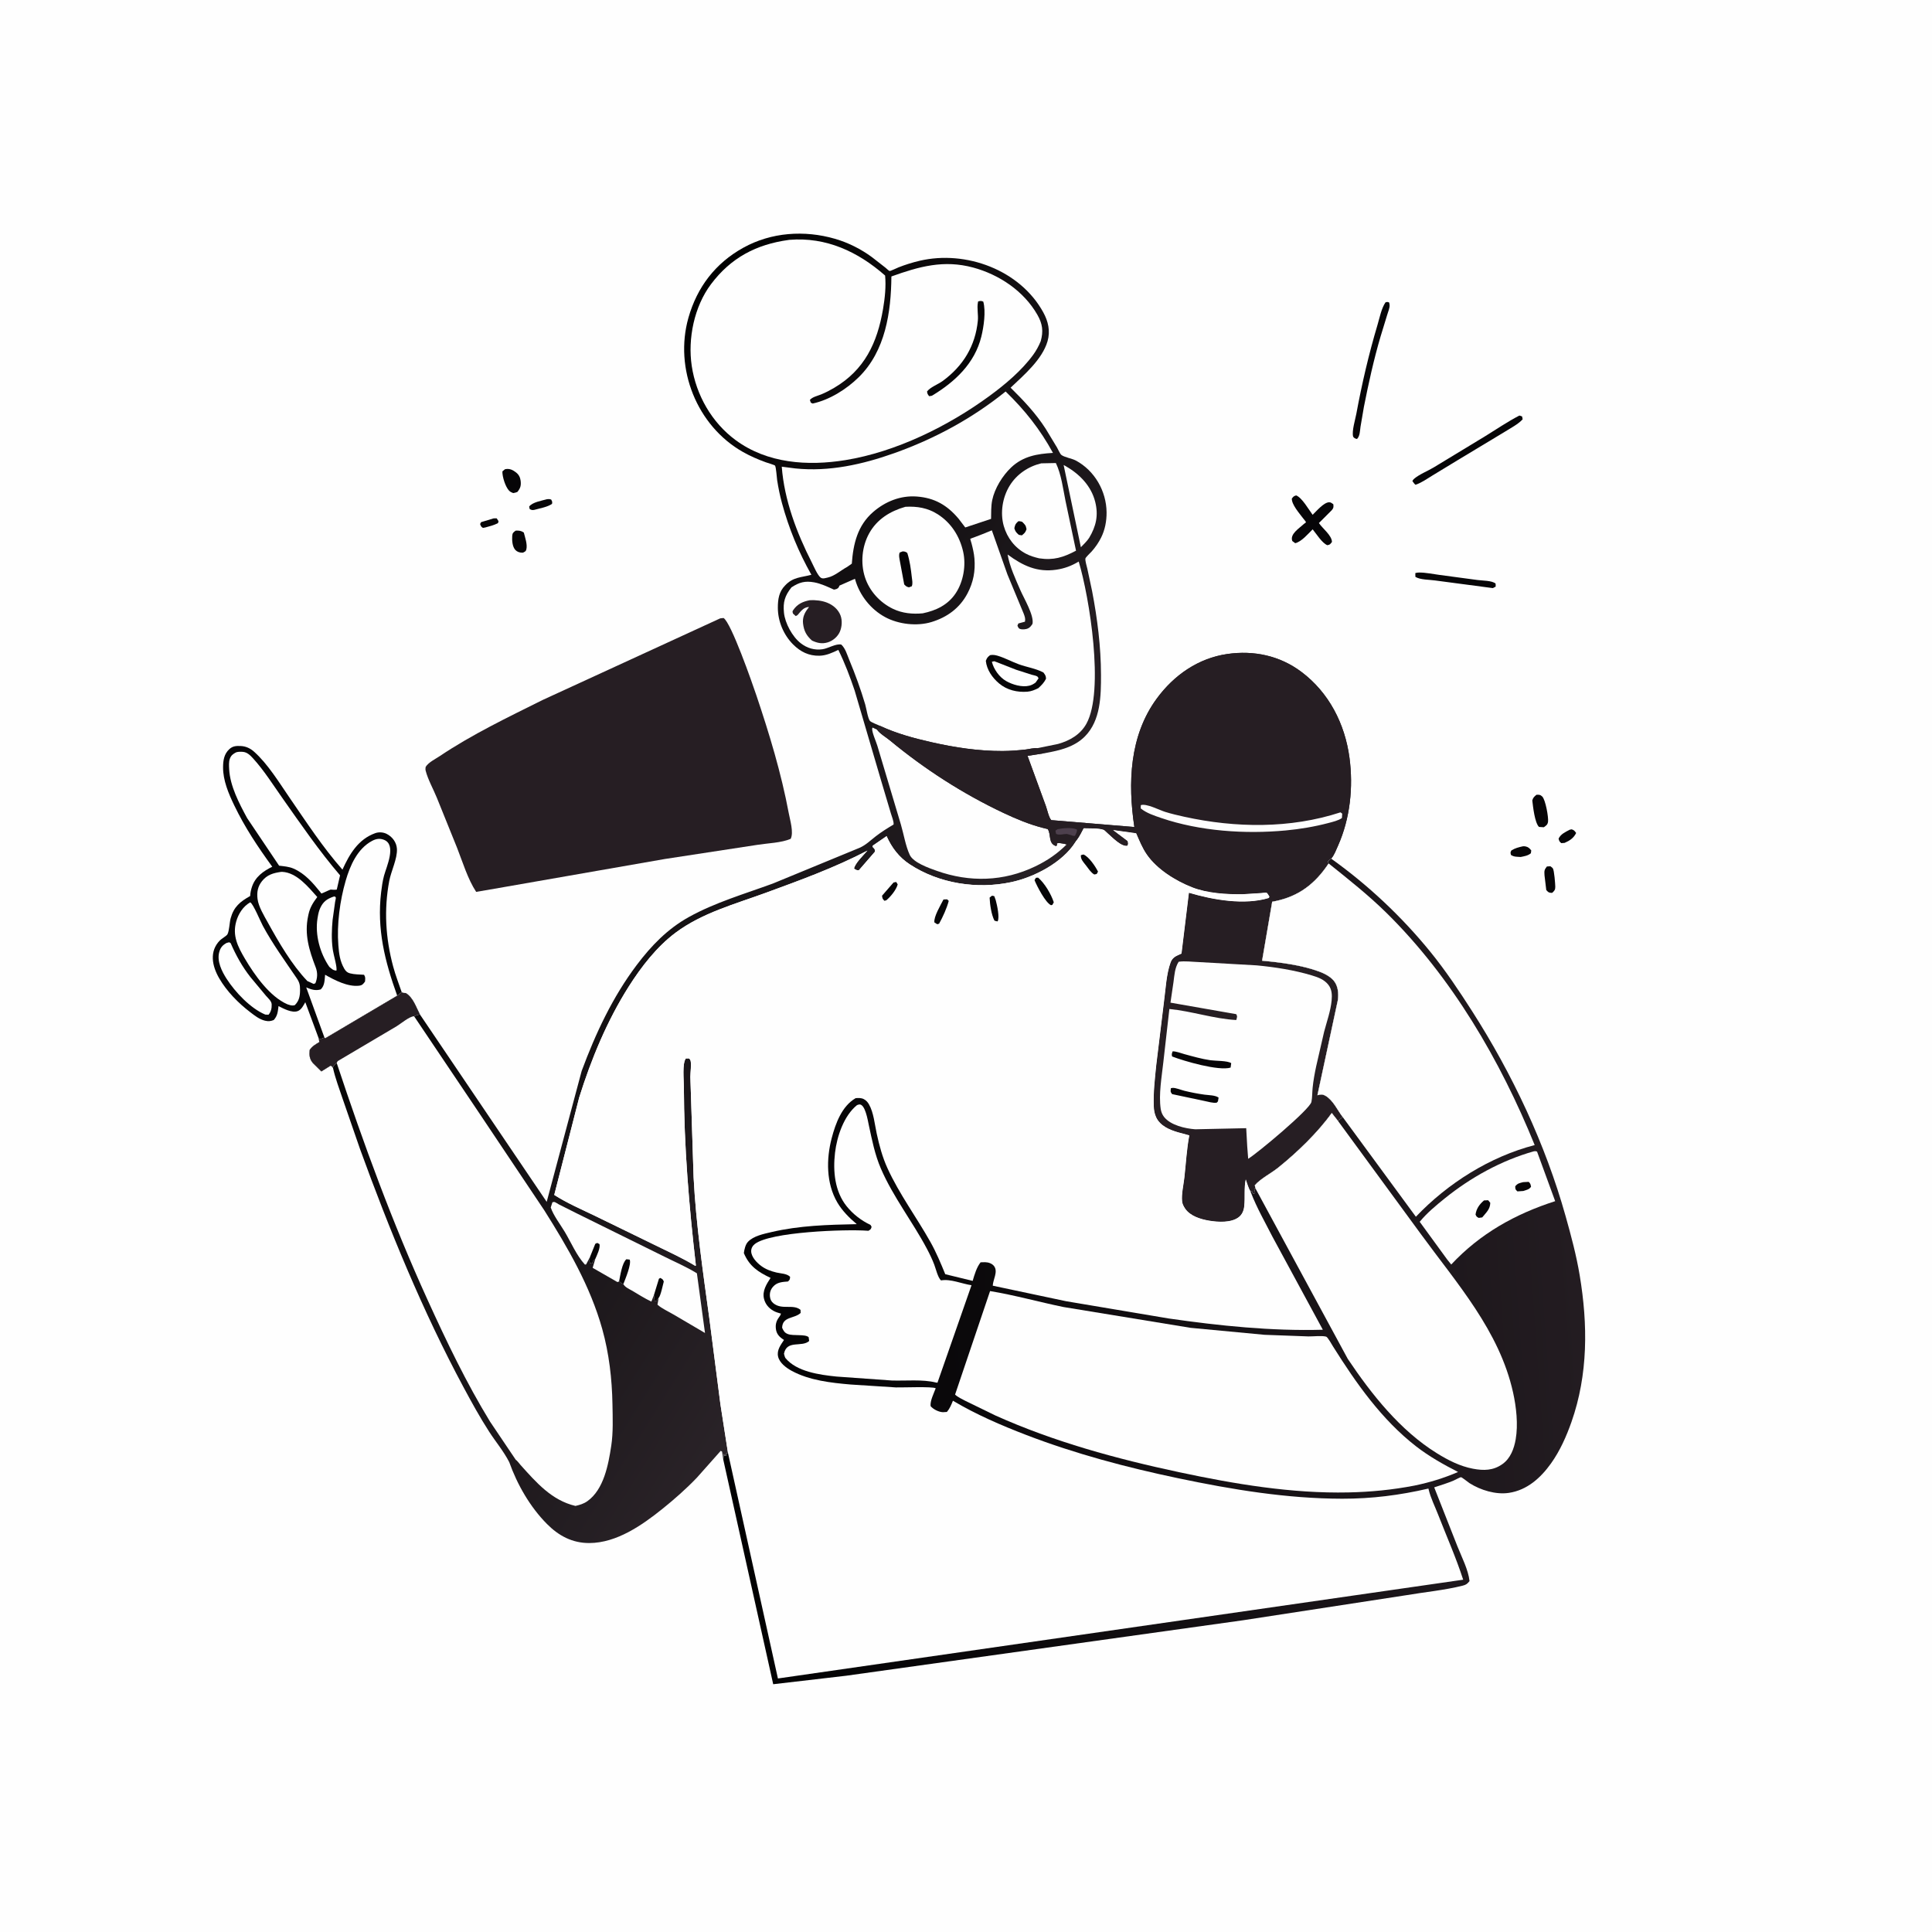 <svg version="1.1" xmlns="http://www.w3.org/2000/svg" style="display: block;" viewBox="0 0 2048 2048" width="1024" height="1024">
<defs>
	<linearGradient id="Gradient1" gradientUnits="userSpaceOnUse" x1="473.157" y1="735.615" x2="1048.89" y2="1095.72">
		<stop class="stop0" offset="0" stop-opacity="1" stop-color="rgb(0,0,0)"/>
		<stop class="stop1" offset="1" stop-opacity="1" stop-color="rgb(42,35,40)"/>
	</linearGradient>
	<linearGradient id="Gradient2" gradientUnits="userSpaceOnUse" x1="755.455" y1="1374.26" x2="1671.32" y2="1307.75">
		<stop class="stop0" offset="0" stop-opacity="1" stop-color="rgb(1,1,2)"/>
		<stop class="stop1" offset="1" stop-opacity="1" stop-color="rgb(35,28,33)"/>
	</linearGradient>
</defs>
<path transform="translate(0,0)" fill="rgb(254,254,254)" d="M -0 -0 L 2048 0 L 2048 2048 L -0 2048 L -0 -0 z"/>
<path transform="translate(0,0)" fill="rgb(6,5,7)" d="M 523.253 549.5 L 526.5 549.459 L 528.473 552.5 L 527.906 554.5 C 523.637 556.782 519.141 557.857 514.5 559.118 L 511.984 559.607 C 509.82 558.312 509.886 557.882 508.927 555.5 L 509.975 553.5 L 523.253 549.5 z"/>
<path transform="translate(0,0)" fill="rgb(6,5,7)" d="M 579.985 529.146 C 581.956 528.958 582.446 528.976 584.231 529.5 C 585.297 531.693 585.59 531.545 585.182 534.111 C 580.484 537.502 571.952 538.887 566.278 540.507 C 563.916 540.852 563.678 540.686 561.5 539.65 L 560.93 537 C 564.3 532.289 574.452 530.739 579.985 529.146 z"/>
<path transform="translate(0,0)" fill="rgb(6,5,7)" d="M 1664.08 879.5 L 1666.08 879.127 C 1668.81 880.086 1669.01 880.655 1670.78 883 C 1668.24 888.346 1663.84 891.222 1658.52 893.5 L 1655 893.758 C 1652.93 891.961 1652.88 891.669 1652.16 889 C 1654.48 884.094 1659.39 881.962 1664.08 879.5 z"/>
<path transform="translate(0,0)" fill="rgb(6,5,7)" d="M 1614.23 897.124 C 1615.33 897.071 1615.82 896.997 1617 897.216 C 1620.01 897.775 1621.39 899.228 1623.2 901.5 L 1622.78 904.5 C 1619.6 907.139 1615.91 907.602 1611.99 908.436 C 1608.14 908.153 1604.94 908.492 1601.68 906.267 C 1601.11 903.743 1600.92 903.743 1602.14 901.5 C 1606.11 899.021 1609.74 898.163 1614.23 897.124 z"/>
<path transform="translate(0,0)" fill="rgb(6,5,7)" d="M 1639.79 918.5 L 1643.5 918.282 C 1644.36 919.021 1645.41 919.58 1646.07 920.5 C 1647.56 922.568 1648.63 937.158 1648.66 940 C 1648.7 943.267 1647.76 944.195 1645.5 946.372 L 1644.63 946.479 C 1641.51 946.327 1641.16 945.656 1639.11 943.5 L 1637.25 928 C 1636.95 923.362 1636.88 922.084 1639.79 918.5 z"/>
<path transform="translate(0,0)" fill="rgb(6,5,7)" d="M 546.621 562.5 C 550.002 562.312 552.507 562.577 555.252 564.5 C 556.6 569.756 559.248 577.044 557.947 582.376 C 557.371 584.736 556.465 584.602 554.5 585.794 L 553.51 585.87 C 550.88 585.862 548.195 584.965 546.388 583.072 C 543.025 579.551 542.671 572.66 542.983 568 C 543.189 564.929 544.277 564.246 546.621 562.5 z"/>
<path transform="translate(0,0)" fill="rgb(6,5,7)" d="M 535.157 497.5 L 536.257 497.229 C 540.495 496.589 543.789 498.272 547.112 500.878 C 549.938 503.094 551.44 505.997 551.878 509.539 C 552.514 514.673 551.7 517.529 548.429 521.5 C 546.931 522.166 545.602 522.387 544 522.69 C 542.372 522.028 540.906 521.441 539.664 520.147 C 535.73 516.047 532.348 505.216 532.571 499.697 L 535.157 497.5 z"/>
<path transform="translate(0,0)" fill="rgb(6,5,7)" d="M 1628.7 842.5 C 1631.43 842.396 1632.57 842.237 1634.75 844.249 C 1638.28 847.512 1641.61 866.342 1640.99 871 C 1640.56 874.263 1639.02 875.123 1636.5 876.919 L 1631.4 876.58 C 1626.84 872.112 1625.05 854.961 1624.29 848.5 C 1625.19 845.376 1626.31 844.521 1628.7 842.5 z"/>
<path transform="translate(0,0)" fill="rgb(6,5,7)" d="M 1500.29 607.5 C 1501.62 607.077 1502.93 606.921 1504.33 606.911 C 1511.3 606.864 1518.93 608.523 1525.91 609.435 L 1566.3 614.846 C 1571.27 615.543 1581.72 615.307 1585.4 618.653 L 1585.5 621.817 L 1582.5 623.417 L 1521.25 615.308 C 1515.07 614.404 1505.66 614.734 1500.37 611.5 L 1500.29 607.5 z"/>
<path transform="translate(0,0)" fill="rgb(6,5,7)" d="M 1610.61 440.5 C 1611.67 440.671 1612.52 441.078 1613.5 441.49 L 1614.07 444.5 C 1609.22 449.765 1601.38 453.757 1595.28 457.618 L 1544.85 488.002 L 1517.9 504.392 C 1512.33 507.817 1506.73 511.8 1500.5 513.887 C 1499.14 512.827 1498.24 511.37 1497.21 510 C 1497.72 508.988 1497.84 508.584 1498.8 507.721 C 1503.99 503.039 1513.73 499.18 1519.89 495.421 L 1574.31 462.42 C 1586.3 455.045 1598.1 446.959 1610.61 440.5 z"/>
<path transform="translate(0,0)" fill="rgb(6,5,7)" d="M 1468.69 320.5 C 1471.16 319.935 1469.91 319.943 1472.42 320.5 C 1472.84 321.813 1472.96 321.945 1473.05 323.5 C 1473.23 326.374 1471.44 330.552 1470.62 333.305 L 1463.52 356.5 C 1456.26 381.125 1450.76 406.144 1445.79 431.317 L 1442.17 452.54 C 1441.55 456.817 1441.64 462.164 1438.5 465.338 L 1437.23 465.049 C 1436.1 464.583 1434.63 463.821 1434.32 462.568 C 1432.9 456.803 1436.65 444.667 1437.77 438.648 C 1443.71 406.658 1450.93 375.501 1460.23 344.321 C 1462.46 336.842 1464.32 326.923 1468.69 320.5 z"/>
<path transform="translate(0,0)" fill="rgb(6,5,7)" d="M 1398.11 554.44 C 1401.94 560.273 1411.78 567.411 1411.93 574.5 C 1409.96 576.926 1410.02 577.398 1407 577.932 C 1401.28 575.517 1395.47 565.935 1391.47 561.111 C 1386.63 565.885 1379.71 574.199 1373 575.808 L 1369.89 573.5 C 1367.09 566.093 1377.22 560.111 1382.25 555.326 C 1382.95 554.662 1384.32 554.298 1384.34 553.336 C 1384.35 553.063 1381.52 549.679 1381.01 548.997 C 1377.3 544.067 1369.16 534.781 1369.39 528.5 C 1371.18 526.28 1371.3 525.939 1374 525.153 C 1380.25 527.627 1387.3 540.15 1391.44 545.723 C 1395.53 541.805 1403.17 532.657 1408.82 532.429 C 1410.84 532.347 1411.76 533.448 1413.38 534.5 C 1413.71 537.386 1413.72 538.506 1411.76 540.789 L 1398.11 554.44 z"/>
<path transform="translate(0,0)" fill="rgb(6,5,7)" d="M 337.943 1101.01 L 323.63 1062.39 C 321.739 1065.76 319.409 1070.46 315.522 1071.83 C 309.433 1073.98 300.693 1069.25 295.251 1066.51 C 294.473 1072.42 294.316 1076.66 290.174 1081.27 C 286.817 1082.59 284.551 1082.82 281 1082 C 275 1080.61 269.963 1076.57 265.17 1072.9 C 252.526 1063.21 240.413 1050.91 232.367 1037.05 C 224.858 1024.11 221.564 1008.47 233.195 996.765 C 234.822 995.128 240.186 992.033 241.074 990.44 C 243.069 986.858 243.251 977.994 244.49 973.471 C 247.877 961.117 254.536 955.813 265.184 949.815 C 265.309 946.537 266.074 943.106 267.117 940 C 270.68 929.394 279.073 923.469 288.608 918.764 C 273.324 897.761 259.592 877.167 248.29 853.693 C 242.307 841.266 236.359 827.261 236.461 813.244 C 236.514 806.087 237.51 799.286 243.049 794.172 C 246.767 790.739 250.463 790.581 255.305 790.812 C 260.709 791.069 265.378 793.289 269.41 796.897 C 284.078 810.025 295.934 829.594 307.107 845.837 C 324.69 871.4 342.498 898.63 363.017 921.853 C 370.518 905.292 379.772 889.611 397.836 883.162 C 401.593 881.821 406.267 882.133 409.836 883.927 C 415.979 887.015 420.436 893.045 420.765 900 C 421.256 910.395 414.583 923.37 412.604 933.906 C 406.879 964.372 408.746 994.55 416.728 1024.42 C 419.202 1033.68 422.73 1042.72 425.829 1051.79 L 421.062 1055.51 L 344.807 1100.62 L 343.892 1099.78 C 341.361 1100.93 340.725 1101.59 337.943 1101.01 z"/>
<path transform="translate(0,0)" fill="rgb(254,254,254)" d="M 353.438 950.5 L 354.963 950.275 C 355.304 950.684 355.814 950.996 355.985 951.5 C 356.153 951.992 355.295 955.683 355.198 956.277 L 352.574 975.162 C 351.646 984.943 351.277 995.913 352.633 1005.64 L 352.908 1007.5 C 353.464 1011.78 357.909 1026.44 356.5 1028.98 C 352.78 1028.45 351.872 1027.2 349.035 1024.83 C 339.195 1010.38 333.804 990.972 336.574 973.533 L 336.837 972 C 337.394 968.616 338.069 965.489 339.543 962.361 C 342.716 955.625 346.614 952.927 353.438 950.5 z"/>
<path transform="translate(0,0)" fill="rgb(254,254,254)" d="M 240.323 999.5 L 243.013 998.845 L 244.5 999.772 C 250.21 1012.83 256.665 1024.55 265.5 1035.81 L 281.947 1055.56 C 284.254 1058.25 287.877 1061.14 287.995 1064.74 C 288.127 1068.77 287.3 1072.59 284.645 1075.64 L 281.213 1075.5 C 265.514 1068.92 249.26 1051.7 240.112 1037.41 C 235.101 1029.58 229.839 1018.97 232.36 1009.43 C 233.674 1004.46 235.895 1001.88 240.323 999.5 z"/>
<path transform="translate(0,0)" fill="rgb(254,254,254)" d="M 265.251 956.5 C 268.429 958.077 276.122 976.793 278.61 981.394 C 289.122 1000.83 302.131 1018.67 314.5 1036.92 C 317.476 1041.31 318.094 1044.05 318.068 1049.28 C 318.035 1055.82 317.196 1060.82 312.512 1065.5 C 309.244 1066.39 307.801 1065.53 304.605 1064.57 C 285.823 1056.38 269.76 1033.46 259.5 1016.05 C 252.033 1003.38 246.2 991.762 250.393 976.832 C 252.696 968.632 257.724 960.745 265.251 956.5 z"/>
<path transform="translate(0,0)" fill="rgb(254,254,254)" d="M 298.062 924.222 L 299.187 924.202 C 314.583 924.97 326.796 940.236 336.326 950.869 C 331.956 956.682 328.652 961.812 327.051 969.08 L 326.653 970.976 C 322.465 990.373 327.685 1007.31 334.617 1025.31 C 336.814 1031.02 336.627 1036.58 334.32 1042.27 L 332.5 1043.01 L 325.857 1039.98 C 309.192 1022.59 295.377 998.692 283.833 977.767 C 279.896 970.632 274.071 961.172 273.018 953 C 272.101 945.877 273.193 939.745 277.693 934.075 C 283.16 927.186 289.771 925.39 298.062 924.222 z"/>
<path transform="translate(0,0)" fill="rgb(254,254,254)" d="M 250.307 797.5 C 252.596 796.772 255.019 796.823 257.397 796.997 C 261.948 797.33 265.239 800.6 268.185 803.83 C 279.81 816.573 289.556 832.098 299.49 846.181 C 319.203 874.129 338.205 901.881 360.488 927.891 L 356.99 943 C 354.781 943.384 352.724 943.131 350.5 942.982 C 349.041 943.325 341.468 947.211 340.7 947.082 C 340.229 947.002 340.1 946.338 339.799 945.967 C 331.639 935.924 323.254 925.976 311.051 920.7 C 306.312 918.651 300.941 918.268 295.857 917.653 L 262.011 867.287 C 253.675 851.929 243.815 833.19 242.924 815.408 C 242.751 811.952 242.437 807.72 243.593 804.441 C 244.893 800.749 246.956 799.252 250.307 797.5 z"/>
<path transform="translate(0,0)" fill="rgb(254,254,254)" d="M 343.892 1099.78 L 324.608 1046.68 C 329.933 1048.91 334.291 1050.47 340 1048.81 C 344.311 1044.65 344.052 1038.88 344.62 1033.28 C 354.669 1038.97 368.597 1046.25 380.5 1044.9 C 384.03 1044.5 384.905 1043.21 386.942 1040.5 C 387.144 1037.29 387.624 1036.11 385.924 1033.3 C 381.073 1032.97 375.647 1033.01 370.954 1031.77 C 368.037 1031 366.402 1029.4 364.927 1026.83 C 360.291 1018.76 359.38 1011.05 358.672 1002 C 356.943 979.885 360.294 954.795 366.455 933.531 C 371.091 917.531 378.889 899.647 394.374 891.398 C 398.569 889.163 402.435 888.457 407 890.219 C 420.674 895.498 409.572 918.906 407.062 928.354 C 405.555 934.03 404.709 939.949 404.016 945.779 C 399.351 984.962 407.922 1018.92 421.062 1055.51 L 344.807 1100.62 L 343.892 1099.78 z"/>
<path transform="translate(0,0)" fill="rgb(38,30,35)" d="M 763.427 655.5 L 767 655.091 C 775.173 660.29 797.348 723.899 801.778 737.064 C 815.577 778.066 828.155 819.467 836.124 862.038 C 837.545 869.624 841.508 882.447 838.159 889.208 C 828.138 893.498 813.822 893.812 802.939 895.551 L 704.843 910.561 L 524.22 942.089 L 504.757 945.422 C 495.867 931.92 490.437 913.818 484.499 898.671 L 463.176 845.893 C 459.495 836.793 453.599 826.329 451.227 817 C 450.858 815.547 451.029 814.461 451.201 813 C 454.07 808.153 461.572 804.582 466.279 801.424 C 500.477 778.479 538.352 760.386 575.149 742.039 L 763.427 655.5 z"/>
<path transform="translate(0,0)" fill="url(#Gradient1)" d="M 832.218 620.653 C 840.596 611.568 849.399 612.195 860.102 609.285 C 846.457 585.089 836.268 560.281 828.967 533.5 C 826.766 525.424 825.1 517.268 823.812 509 C 823.37 506.167 822.736 495.231 821.556 493.561 C 821.066 492.867 812.708 490.395 811.396 489.913 C 803.208 486.902 795.222 483.446 787.619 479.15 C 738.709 451.515 714.458 390.697 729.792 336.749 C 739.011 304.314 758.316 279.036 787.879 262.631 C 817.557 246.162 852.757 243.75 885.167 253.152 C 899.295 257.251 912.643 263.995 924.47 272.715 L 938.669 283.791 C 939.613 284.543 942.157 287.082 943.01 287.262 C 943.853 287.439 951.229 283.908 952.485 283.412 C 959.751 280.543 967.46 278.147 975.074 276.381 C 1023.8 265.08 1081.13 286.018 1105.89 331.053 C 1111.16 340.636 1113.55 350.924 1110.44 361.706 C 1104.88 380.988 1085.39 397.621 1071.28 410.956 C 1085.06 424.54 1097.91 438.089 1108.44 454.471 L 1120.52 474.443 C 1121.54 476.18 1123.63 481.054 1125.06 482.204 C 1128.24 484.762 1136.19 485.934 1140.34 488.142 C 1160.4 498.831 1172.82 520.671 1173.02 543.14 C 1173.1 552.307 1171.36 561.601 1167.24 569.847 C 1164.64 575.051 1161.2 580.109 1157.33 584.448 C 1156.14 585.78 1150.62 590.9 1150.54 592.214 C 1150.35 595.029 1152.01 600.09 1152.63 602.933 L 1157.65 626.509 C 1163.26 655.79 1167.02 685.437 1167.1 715.281 C 1167.16 737.541 1166.81 763.705 1150.06 780.614 C 1138.79 791.992 1123.28 795.5 1108.07 798.288 L 1089.23 801.258 L 1108.62 854.316 C 1110.14 858.433 1111.7 866.442 1114.39 869.374 L 1202.47 876.674 C 1195.47 830.149 1197.24 780.007 1226.18 740.567 C 1244.43 715.689 1270.16 697.704 1301.07 693.253 C 1329.13 689.212 1356.62 695.03 1379.46 712.16 C 1408.74 734.11 1425.67 767.265 1430.49 803.205 C 1434.68 834.381 1431.2 867.684 1418.31 896.574 C 1416.57 900.454 1414.3 906.473 1411.51 909.639 L 1410.92 910.067 C 1409.37 911.242 1408.65 911.749 1407.67 913.474 L 1408.4 915.284 C 1394.28 936.636 1376.98 950.064 1351.78 955.235 L 1348.56 955.854 L 1337.85 1018.41 C 1357.26 1020.15 1379.55 1023.02 1397.89 1029.73 C 1403.64 1031.84 1409.68 1034.77 1413.75 1039.5 C 1418.48 1045.01 1419.08 1053.27 1418.17 1060.12 L 1396.5 1161.02 C 1399.98 1159.99 1401.88 1159.78 1405.13 1161.65 C 1413.15 1166.27 1417.84 1177.05 1423.37 1184.2 C 1421.75 1185.47 1419.74 1186.74 1418.35 1188.24 L 1411.7 1179.8 C 1396.69 1200.77 1374.92 1221.64 1354.85 1237.78 C 1347.52 1243.68 1335.88 1249.56 1330.11 1256.5 L 1330.91 1259.91 L 1329.44 1260.74 L 1329.78 1261.59 C 1330.33 1263.08 1330.14 1262.59 1330.5 1264.51 L 1329 1265.51 C 1327.44 1264.74 1327.62 1264.07 1327.01 1262.51 L 1325.62 1263.07 C 1323.33 1259.28 1322.07 1254.33 1320.55 1250.15 C 1318.54 1259.06 1319.9 1269.33 1318.94 1278.5 C 1318.45 1283.19 1316.79 1287.5 1312.89 1290.39 C 1304.84 1296.35 1291.14 1295.52 1281.79 1293.95 C 1272.71 1292.43 1261.47 1289.03 1256.18 1280.96 C 1254.7 1278.7 1253.36 1276.22 1253.09 1273.5 C 1252.32 1265.57 1254.6 1256.3 1255.5 1248.3 C 1257.17 1233.44 1257.95 1218.21 1260.73 1203.52 L 1248.42 1200.17 C 1239.56 1197.53 1229.97 1193.45 1225.71 1184.63 C 1223.82 1180.7 1223.2 1176.78 1223.05 1172.46 C 1222.52 1158 1224.22 1143.49 1225.68 1129.12 L 1233.86 1062 C 1235.65 1048.92 1236.33 1032.72 1240.87 1020.31 C 1242.77 1015.1 1246.17 1013.66 1250.93 1011.54 L 1252.45 1010.87 L 1260.31 946.354 C 1285.53 953.864 1319.07 959.841 1345 951.907 L 1345.68 950.5 C 1345.21 949.811 1343.47 946.771 1342.92 946.5 C 1341.88 945.989 1337.83 946.602 1336.66 946.705 L 1317.47 947.905 C 1300.15 948.13 1279.74 946.935 1263.51 940.513 C 1245.97 933.572 1226.55 921.524 1215.65 905.839 C 1210.85 898.923 1207.7 891.003 1204.36 883.315 L 1179.9 879.891 L 1195.32 891.5 C 1195.88 893.935 1196.13 894.236 1195.17 896.5 C 1188.8 898.083 1178.68 887.222 1173.85 883.077 C 1173.05 882.39 1170.89 880.08 1169.95 879.716 C 1164.68 877.686 1154.56 878.272 1148.78 878.009 C 1146.6 882.024 1144.55 886.567 1141.76 890.171 L 1140.78 891.4 L 1140.14 892.456 C 1126.44 914.305 1096.43 929.915 1071.88 935.132 C 1035.79 942.801 995.638 936.72 964.459 916.299 C 953.041 908.82 945.343 898.714 939.819 886.364 L 925.099 896.5 L 925.026 897.77 C 927.078 899.974 927.585 899.886 927.5 902.843 L 910.454 922.5 C 907.749 922.5 907.565 922.297 905.321 920.739 C 906.154 915.295 915.623 906.169 919.467 901.716 C 885.129 919.665 848.041 933.142 811.683 946.45 C 779.167 958.352 744.301 967.692 716.208 988.655 C 696.201 1003.58 679.777 1024.86 666.472 1045.84 C 643.617 1081.89 626.687 1122.75 613.965 1163.43 L 587.542 1266.66 C 600.897 1275.25 616.011 1281.76 630.315 1288.65 L 693.839 1319.62 C 708.308 1326.71 723.333 1333.53 737.116 1341.89 L 737.655 1341.46 C 730.384 1278.45 725.076 1215.39 724.926 1151.92 C 724.909 1144.81 723.039 1127.45 727 1122.01 L 730.5 1121.96 C 730.981 1122.64 731.678 1123.21 731.943 1124 C 733.112 1127.48 731.838 1137.35 731.815 1141.57 L 735.247 1247.94 C 737.819 1298.13 745.258 1348.73 752.064 1398.5 L 763.674 1488.5 L 771.694 1540.16 L 770 1540.55 L 769.5 1543.51 L 767.981 1543.01 L 767.319 1541.01 L 766.713 1547.31 L 765.409 1538.75 L 764 1537.95 L 738.65 1566.48 C 727.401 1578.22 714.883 1589.27 702.209 1599.45 C 680.574 1616.82 653.755 1635.51 624.875 1635.69 C 606.72 1635.8 592.245 1628.03 579.768 1615.44 C 561.899 1597.42 548.315 1573.76 539.818 1549.93 C 534.028 1538.53 525.418 1528.35 518.486 1517.6 C 508.662 1502.37 499.873 1486.38 491.295 1470.41 C 448.112 1390.03 412.819 1303.81 381.682 1218.13 L 363.288 1164.97 C 359.64 1154.07 355.436 1143.15 352.949 1131.92 C 351.57 1130.06 352.397 1130.81 350.5 1129.62 L 340.649 1135.76 L 331.591 1126.78 C 328.063 1122.56 327.68 1118.32 328.28 1113.04 C 330.836 1108.96 334.5 1107.09 338.5 1104.63 L 337.943 1101.01 C 340.725 1101.59 341.361 1100.93 343.892 1099.78 L 344.807 1100.62 L 421.062 1055.51 L 425.829 1051.79 L 427.5 1052.54 L 430.117 1052.67 C 437.987 1057.42 441.021 1067.47 445.09 1075.3 L 579.522 1274.01 L 616.577 1135.31 C 631.286 1095.61 649.316 1056.97 674.87 1023.06 C 690.381 1002.48 707.431 984.811 730.077 972.178 C 757.728 956.752 789.602 947.465 819.293 936.581 L 911 898.788 C 917.905 895.792 922.632 890.911 928.509 886.378 C 934.46 881.788 940.78 877.876 947.23 874.035 C 947.596 870.672 945.397 865.792 944.418 862.399 L 933.942 827.207 L 905.965 732 C 901.025 717.35 895.521 702.78 888.675 688.911 C 882.183 691.975 875.949 694.935 868.622 695.096 C 857.481 695.342 848.61 691.006 840.795 683.2 C 830.625 673.042 824.568 658.577 824.553 644.259 C 824.543 635.414 825.712 627.173 832.218 620.653 z"/>
<path transform="translate(0,0)" fill="rgb(254,254,254)" d="M 1127.49 492.926 L 1129.74 494.15 C 1144.47 502.624 1156.81 515.195 1161 532.12 C 1164.52 546.299 1161.94 557.772 1154.56 570.117 C 1152.21 573.789 1148.77 576.924 1145.77 580.079 L 1127.49 492.926 z"/>
<path transform="translate(0,0)" fill="rgb(254,254,254)" d="M 1103.79 491.151 L 1119.27 490.837 C 1125.12 503.121 1126.77 517.701 1129.48 530.965 L 1140.63 583.75 C 1127.23 590.861 1116.77 594.157 1101.5 591.84 C 1096.6 590.669 1091.99 589.316 1087.5 586.944 C 1075.75 580.733 1067.63 570.186 1064.02 557.5 C 1060.05 543.523 1062.71 527.151 1070.28 514.858 C 1077.78 502.664 1090.02 494.45 1103.79 491.151 z"/>
<path transform="translate(0,0)" fill="rgb(6,5,7)" d="M 1079.51 552.5 C 1080.89 552.386 1082.15 552.804 1083.5 553.098 C 1086.52 556.193 1087.4 556.602 1088.17 561 C 1086.81 564.669 1086.13 565.108 1083.22 567.5 L 1080 566.971 C 1077.19 564.354 1076.45 563.783 1075.24 560 C 1076.18 555.822 1076.37 555.395 1079.51 552.5 z"/>
<path transform="translate(0,0)" fill="rgb(254,254,254)" d="M 625.279 1332.74 L 621.297 1340.36 L 620.035 1340.5 C 611.115 1330.81 605.474 1317.23 598.744 1305.92 C 594.011 1297.97 586.713 1288.62 583.812 1280 L 585.571 1274.5 C 586.214 1274.37 586.844 1274.05 587.5 1274.1 C 588.46 1274.16 591.318 1276.14 592.422 1276.71 L 611 1286.04 L 701.381 1330.68 C 713.712 1336.93 727.016 1342.47 738.742 1349.76 L 747.327 1413.02 L 713.83 1393.35 C 708.501 1390.24 701.48 1387.08 696.944 1383 L 698.229 1375.7 C 696.764 1377.14 696.591 1377.52 696 1379.5 L 693.995 1379.01 C 693.555 1376.95 693.379 1374.94 693.177 1372.85 L 690.5 1379.74 C 683.375 1376.4 676.571 1372 669.78 1368.03 C 666.599 1366.16 662.576 1364.54 660.774 1361.19 C 658.863 1360.42 657.795 1359.54 656.308 1358.13 C 655.51 1358.94 656.051 1358.53 654.5 1359.04 L 628.234 1343.95 L 630.956 1334.74 C 628.559 1336.57 628.514 1336.6 627.75 1339.51 L 625.497 1338.83 C 624.279 1337.29 625.1 1334.68 625.279 1332.74 z"/>
<path transform="translate(0,0)" fill="rgb(6,5,7)" d="M 625.279 1332.74 L 631.021 1318.5 L 633.134 1317.55 L 635.5 1318.83 C 636.509 1323.11 632.72 1330.67 630.956 1334.74 C 628.559 1336.57 628.514 1336.6 627.75 1339.51 L 625.497 1338.83 C 624.279 1337.29 625.1 1334.68 625.279 1332.74 z"/>
<path transform="translate(0,0)" fill="rgb(6,5,7)" d="M 693.177 1372.85 L 698.51 1355.5 L 700 1354.67 C 702.365 1356.04 702.645 1356 703.647 1358.5 C 702.771 1361.55 700.298 1373.89 698.229 1375.7 C 696.764 1377.14 696.591 1377.52 696 1379.5 L 693.995 1379.01 C 693.555 1376.95 693.379 1374.94 693.177 1372.85 z"/>
<path transform="translate(0,0)" fill="rgb(6,5,7)" d="M 656.308 1358.13 C 657.457 1352.09 659.545 1338.53 664 1334.84 L 667.5 1335.24 C 669.53 1340.15 662.799 1355.91 660.774 1361.19 C 658.863 1360.42 657.795 1359.54 656.308 1358.13 z"/>
<path transform="translate(0,0)" fill="rgb(254,254,254)" d="M 959.764 537.221 C 972.147 536.531 983.481 538.384 994.08 545.168 C 1008.33 554.287 1017.33 568.511 1021.01 584.938 C 1024.24 599.355 1021.2 616.732 1013.03 628.947 C 1004.79 641.273 992.295 647.204 978.151 650.151 C 967.402 651.169 956.446 650.137 946.608 645.401 C 932.807 638.757 921.62 626.569 916.897 611.912 C 912.047 596.862 913.682 579.339 921.293 565.484 C 929.542 550.466 943.646 541.786 959.764 537.221 z"/>
<path transform="translate(0,0)" fill="rgb(6,5,7)" d="M 956.849 584.5 C 959.31 584.616 959.683 584.745 961.745 586.095 C 964.462 594.492 965.61 603.38 966.588 612.123 C 966.934 615.224 967.784 618.543 966.5 621.49 L 963.5 622.596 C 960.841 621.942 960.477 621.476 958.5 619.525 L 954.066 595.623 C 953.555 592.498 952.437 588.74 953.695 585.717 L 956.849 584.5 z"/>
<path transform="translate(0,0)" fill="rgb(254,254,254)" d="M 1130.72 895.147 C 1120.57 905.139 1110.31 912.192 1097.46 918.386 C 1063.96 934.532 1027.87 935.523 992.918 923.083 C 984.566 920.111 968.154 914.439 964.329 906.134 C 959.902 896.521 958.027 884.317 954.97 874 L 930.012 790.5 C 928.685 786.013 924.417 776.825 924.512 772.5 C 924.522 772.061 924.837 771.685 925 771.277 L 929.746 773.522 C 933.082 778.053 939.186 781.408 943.579 785.048 C 980.008 815.23 1020.81 841.491 1063.64 861.699 C 1077.23 868.112 1091.18 873.949 1105.77 877.654 C 1106.15 877.75 1110.55 878.756 1110.61 878.845 C 1114.52 884.505 1110.79 894.168 1119.5 896.85 L 1120.43 895.95 L 1120.28 894.056 C 1122.42 893.302 1123.64 893.699 1125.77 894.064 C 1127.47 894.354 1129.1 894.556 1130.72 895.147 z"/>
<path transform="translate(0,0)" fill="rgb(254,254,254)" d="M 1065.99 415 C 1086.27 434.565 1102.65 455.249 1116.19 480.09 C 1099.46 481.086 1084.52 483.562 1071.9 495.5 C 1062.68 504.223 1054.34 517.75 1051.77 530.262 C 1050.48 536.536 1050.72 543.636 1050.57 550.047 L 1023.21 559.124 L 1016.28 550.031 C 1004.09 535.516 990.806 527.756 971.778 526.333 C 954.641 525.05 938.393 531.622 925.585 542.727 C 909.051 557.062 904.458 576.489 902.953 597.5 L 898.172 600.858 C 891.745 604.313 884.63 610.684 877.5 612.205 C 874.882 612.763 872.001 613.993 869.771 612.162 C 866.454 609.439 862.617 600.326 860.544 596.258 C 844.527 564.816 831.391 530.169 828.696 494.709 L 843.089 496.556 C 878.846 500.259 914.366 492.322 947.868 480.398 C 990.769 465.128 1030.54 443.616 1065.99 415 z"/>
<path transform="translate(0,0)" fill="rgb(254,254,254)" d="M 838.994 622.627 C 847.156 617.257 853.336 615.549 863.053 617.305 C 870.142 618.587 877.44 622.056 884 625.02 C 885.972 624.66 887.94 624.381 889.096 622.5 L 889.906 620.739 L 906.295 613.526 L 906.591 614.603 C 911.344 631.177 923.114 646.015 938.322 654.19 C 952.479 661.8 971.95 664.074 987.411 659.378 C 1004.04 654.327 1017.41 644.561 1025.57 629.069 C 1031.82 617.192 1034.05 605.308 1032.93 591.907 C 1032.49 586.698 1031.25 581.275 1029.93 576.217 C 1029.72 575.393 1028.42 571.465 1028.54 571.173 C 1028.64 570.92 1036.21 568.537 1051.39 562.169 L 1067.9 608.905 L 1085.19 650.558 C 1086.31 653.626 1087.14 655.761 1086.5 659.016 L 1079.5 660.901 L 1078.52 663.254 C 1079.18 664.505 1079.51 666.003 1080.91 666.557 C 1083.52 667.593 1087.59 667.259 1090.08 665.956 C 1092.09 664.9 1093.19 663.219 1094.45 661.398 C 1096.46 652.678 1085.31 634.069 1081.7 625.762 C 1076.48 613.741 1070.35 600.757 1068.09 587.808 C 1084.23 599.62 1099.33 606.92 1119.8 603.898 C 1128.49 602.614 1135.92 599.811 1143.48 595.271 C 1154.87 632.889 1170.81 732.336 1151.68 767.088 C 1145.28 778.7 1134.05 785.106 1121.62 788.614 L 1099.46 793.155 C 1096.41 792.626 1090.72 794.122 1087.5 794.49 C 1079.26 795.433 1071.08 796.072 1062.78 796.108 C 1037.41 796.216 1012.21 792.387 987.521 786.799 C 968.841 782.572 950.403 777.63 933.024 769.501 C 930.791 768.426 923.446 765.758 922.14 764.167 C 919.969 761.521 918.251 750.417 917.165 746.749 C 912.411 730.698 906.681 714.93 900.246 699.478 C 897.985 694.047 896.199 687.345 891.811 683.275 C 886.064 682.034 878.024 687.351 871.866 688.227 C 863.333 689.442 855.546 687.081 848.77 681.823 C 839.876 674.923 832.14 660.527 831.033 649.5 C 829.906 638.278 831.946 631.514 838.994 622.627 z"/>
<path transform="translate(0,0)" fill="rgb(6,5,7)" d="M 1049.51 694.5 C 1052.23 693.932 1054.85 694.318 1057.5 695.101 C 1065.07 697.342 1072.38 701.36 1079.82 704.104 C 1088.27 707.216 1098.22 708.633 1106.08 712.884 C 1107.85 715.317 1108.78 716.361 1108.82 719.5 C 1106.74 723.715 1104.09 726.269 1100.72 729.448 C 1096.99 731.28 1093.32 732.873 1089.13 733.214 C 1078.38 734.089 1067.4 731.526 1059.03 724.446 C 1051.83 718.356 1046 709.985 1045.01 700.5 C 1046.35 697.228 1046.74 696.688 1049.51 694.5 z"/>
<path transform="translate(0,0)" fill="rgb(254,254,254)" d="M 1051.42 701.5 L 1054.01 700.92 L 1077.12 709.949 L 1093.5 715.199 C 1095.04 715.674 1098.27 716.175 1099.5 717.034 C 1100.16 717.496 1100.45 718.345 1100.92 719 L 1097.81 723.5 C 1095.8 725.006 1093.73 726.195 1091.28 726.822 C 1083.43 728.839 1073.23 725.769 1066.5 721.918 C 1059.31 717.807 1053.4 709.456 1051.42 701.5 z"/>
<path transform="translate(0,0)" fill="rgb(38,30,35)" d="M 858.548 636.224 C 864.623 635.969 871.213 636.611 876.892 638.895 C 883.141 641.408 888.482 645.939 890.959 652.322 C 892.998 657.579 892.531 664.556 890.265 669.696 C 887.962 674.92 882.927 679.248 877.5 680.917 C 871.442 682.78 866.291 681.648 860.736 679.018 C 854.93 673.874 852.156 668.812 851.269 660.999 C 850.544 654.604 852.801 649.651 856.647 644.724 L 857.625 643.5 L 856.352 643.549 C 852.509 644.113 849.863 646.65 847.521 649.548 C 846.182 651.205 845.566 652.301 843.5 653.058 L 840.577 650.407 C 840.179 648.63 839.682 648.46 840.766 646.849 C 845.21 640.239 851.041 637.647 858.548 636.224 z"/>
<path transform="translate(0,0)" fill="rgb(254,254,254)" d="M 835.786 254.377 L 836.821 254.236 C 875.887 251.078 909.459 266.799 938.253 292.082 C 939.342 303.681 938.011 316.063 936.069 327.5 C 929.96 363.482 916.474 392.205 884.067 411.238 C 879.677 413.816 875.077 416.212 870.36 418.13 C 866.641 419.641 861.068 420.813 858.5 423.98 L 859.5 426.868 L 861.5 427.765 C 879.45 423.87 897.336 412.607 910.342 399.815 C 938.605 372.019 944.596 330.896 944.908 293.064 C 974.358 282.483 1000.41 275.209 1031.51 283.592 C 1059.12 291.034 1085.27 308.475 1099.66 333.681 C 1105.13 343.267 1106.18 351.075 1103.21 361.676 C 1101.07 366.85 1098.52 371.591 1095.22 376.12 C 1083.04 392.824 1065.48 407.586 1048.86 419.749 C 1005.15 451.755 949.808 479.071 896.009 487.759 C 856.159 494.194 813.449 491.284 779.904 466.622 C 754.553 447.984 737.901 418.807 733.26 387.842 C 728.933 358.966 735.921 324.914 753.631 301.322 C 774.736 273.209 801.598 259.135 835.786 254.377 z"/>
<path transform="translate(0,0)" fill="rgb(6,5,7)" d="M 1036.87 319.5 C 1039.53 318.904 1039.83 318.727 1042.32 319.739 C 1045.2 330.159 1042.81 346.451 1040.27 356.759 C 1033.26 385.264 1012.19 404.876 987.873 419.5 L 984.99 419.986 C 983.283 418.019 983.164 417.577 982.68 415 C 986.096 410.404 994.389 407.423 999.172 403.933 C 1020.88 388.096 1033.96 366.718 1036.55 339.915 C 1037.15 333.709 1035.51 326.645 1036.6 320.809 L 1036.87 319.5 z"/>
<path transform="translate(0,0)" fill="rgb(254,254,254)" d="M 425.829 1051.79 L 427.5 1052.54 L 430.117 1052.67 C 437.987 1057.42 441.021 1067.47 445.09 1075.3 C 443.014 1075.89 440.926 1076.4 438.947 1077.26 L 506.986 1178.43 L 576.978 1283 C 601.965 1322.66 625.628 1363.22 638.39 1408.75 C 645.641 1434.63 648.771 1461.84 649.239 1488.65 C 649.489 1502.98 650.107 1518.43 647.947 1532.62 C 644.929 1552.44 640.12 1579.01 622.532 1591.39 C 618.709 1594.08 614.501 1595.31 610.005 1596.35 C 584.774 1590.43 568.433 1571.44 551.729 1552.87 C 550.78 1551.81 547.94 1547.96 546.804 1547.55 L 519.512 1507.05 C 494.348 1465.92 473.44 1422.21 453.465 1378.39 C 416.142 1296.52 385.246 1212.12 356.922 1126.78 C 354.981 1128.45 353.563 1129.32 352.949 1131.92 C 351.57 1130.06 352.397 1130.81 350.5 1129.62 L 340.649 1135.76 L 331.591 1126.78 C 328.063 1122.56 327.68 1118.32 328.28 1113.04 C 330.836 1108.96 334.5 1107.09 338.5 1104.63 L 337.943 1101.01 C 340.725 1101.59 341.361 1100.93 343.892 1099.78 L 344.807 1100.62 L 421.062 1055.51 L 425.829 1051.79 z"/>
<path transform="translate(0,0)" fill="rgb(38,30,35)" d="M 425.829 1051.79 L 427.5 1052.54 L 430.117 1052.67 C 437.987 1057.42 441.021 1067.47 445.09 1075.3 C 443.014 1075.89 440.926 1076.4 438.947 1077.26 C 433.949 1077.44 425.134 1085.02 420.514 1087.83 L 357.955 1124.84 L 356.922 1126.78 C 354.981 1128.45 353.563 1129.32 352.949 1131.92 C 351.57 1130.06 352.397 1130.81 350.5 1129.62 L 340.649 1135.76 L 331.591 1126.78 C 328.063 1122.56 327.68 1118.32 328.28 1113.04 C 330.836 1108.96 334.5 1107.09 338.5 1104.63 L 337.943 1101.01 C 340.725 1101.59 341.361 1100.93 343.892 1099.78 L 344.807 1100.62 L 421.062 1055.51 L 425.829 1051.79 z"/>
<path transform="translate(0,0)" fill="rgb(38,30,35)" d="M 1099.46 793.155 C 1105.35 794.805 1109.37 793.007 1115.3 792.05 C 1128.02 789.996 1142.82 783.217 1150.65 772.654 C 1156.9 764.232 1159.24 751.117 1160.5 741 L 1160.77 738.987 C 1161.3 734.804 1160.76 730.6 1161.64 726.463 C 1163.2 719.183 1162.22 708.749 1161 701.5 C 1160.26 697.071 1161 691.327 1160.94 686.749 C 1160.91 684.889 1160.26 684.171 1160 682.5 C 1158.95 675.874 1159.35 669.168 1158 662.5 C 1157.45 659.765 1157.53 656.835 1157 654 C 1156.57 651.68 1156.47 649.365 1156 647 L 1155.45 643.047 C 1154.69 637.881 1154 632.292 1152.64 627.264 L 1150.64 617.297 C 1149.9 614.546 1149.89 611.739 1149.02 609.023 C 1149.92 607.235 1149.48 607.211 1151.51 606.5 L 1152.75 611.281 C 1153.12 613.122 1152.85 611.962 1153.51 613.958 C 1154.07 615.638 1153.93 617.049 1154.33 618.674 L 1155 620.5 L 1156 625.5 C 1156.42 627.225 1156.51 628.713 1157 630.5 C 1157.53 632.432 1157.42 634.415 1158 636.5 C 1158.53 638.432 1158.42 640.415 1159 642.5 C 1159.53 644.432 1159.42 646.415 1160 648.5 C 1160.51 650.356 1160.5 652.504 1161 654.5 L 1161.07 656.899 C 1161.1 660.904 1162.34 665.562 1163 669.5 C 1164.2 676.646 1163.93 684.301 1165 691.5 C 1165.97 698.05 1163.9 705.491 1165 712 C 1165.69 716.093 1167.54 722.186 1165 726 C 1165 729.92 1166 738.999 1164 742 C 1163.93 744.934 1163.72 746.714 1163 749.5 C 1162.52 751.354 1162.66 752.537 1162 754.5 C 1161.41 756.256 1161.1 758.189 1160.5 760 L 1160.03 761.5 C 1157.55 768.935 1149.33 780.945 1142.5 785 L 1140.75 785.75 L 1137 788 C 1134.94 789.277 1133.28 789.849 1131 790.5 L 1123.47 793.031 L 1117.75 794.75 L 1112.5 796 L 1109.01 796.25 L 1108 796.755 L 1106.66 796.74 C 1104.8 796.74 1103.31 797.071 1101.51 797.5 C 1103.94 798.704 1105.54 797.98 1108.07 798.288 L 1089.23 801.258 L 1108.62 854.316 C 1110.14 858.433 1111.7 866.442 1114.39 869.374 L 1202.47 876.674 C 1195.47 830.149 1197.24 780.007 1226.18 740.567 C 1244.43 715.689 1270.16 697.704 1301.07 693.253 C 1329.13 689.212 1356.62 695.03 1379.46 712.16 C 1408.74 734.11 1425.67 767.265 1430.49 803.205 C 1434.68 834.381 1431.2 867.684 1418.31 896.574 C 1416.57 900.454 1414.3 906.473 1411.51 909.639 L 1410.92 910.067 C 1409.37 911.242 1408.65 911.749 1407.67 913.474 L 1408.4 915.284 C 1394.28 936.636 1376.98 950.064 1351.78 955.235 L 1348.56 955.854 L 1337.85 1018.41 C 1357.26 1020.15 1379.55 1023.02 1397.89 1029.73 C 1403.64 1031.84 1409.68 1034.77 1413.75 1039.5 C 1418.48 1045.01 1419.08 1053.27 1418.17 1060.12 L 1396.5 1161.02 C 1399.98 1159.99 1401.88 1159.78 1405.13 1161.65 C 1413.15 1166.27 1417.84 1177.05 1423.37 1184.2 C 1421.75 1185.47 1419.74 1186.74 1418.35 1188.24 L 1411.7 1179.8 C 1396.69 1200.77 1374.92 1221.64 1354.85 1237.78 C 1347.52 1243.68 1335.88 1249.56 1330.11 1256.5 L 1330.91 1259.91 L 1329.44 1260.74 L 1329.78 1261.59 C 1330.33 1263.08 1330.14 1262.59 1330.5 1264.51 L 1329 1265.51 C 1327.44 1264.74 1327.62 1264.07 1327.01 1262.51 L 1325.62 1263.07 C 1323.33 1259.28 1322.07 1254.33 1320.55 1250.15 C 1318.54 1259.06 1319.9 1269.33 1318.94 1278.5 C 1318.45 1283.19 1316.79 1287.5 1312.89 1290.39 C 1304.84 1296.35 1291.14 1295.52 1281.79 1293.95 C 1272.71 1292.43 1261.47 1289.03 1256.18 1280.96 C 1254.7 1278.7 1253.36 1276.22 1253.09 1273.5 C 1252.32 1265.57 1254.6 1256.3 1255.5 1248.3 C 1257.17 1233.44 1257.95 1218.21 1260.73 1203.52 L 1248.42 1200.17 C 1239.56 1197.53 1229.97 1193.45 1225.71 1184.63 C 1223.82 1180.7 1223.2 1176.78 1223.05 1172.46 C 1222.52 1158 1224.22 1143.49 1225.68 1129.12 L 1233.86 1062 C 1235.65 1048.92 1236.33 1032.72 1240.87 1020.31 C 1242.77 1015.1 1246.17 1013.66 1250.93 1011.54 L 1252.45 1010.87 L 1260.31 946.354 C 1285.53 953.864 1319.07 959.841 1345 951.907 L 1345.68 950.5 C 1345.21 949.811 1343.47 946.771 1342.92 946.5 C 1341.88 945.989 1337.83 946.602 1336.66 946.705 L 1317.47 947.905 C 1300.15 948.13 1279.74 946.935 1263.51 940.513 C 1245.97 933.572 1226.55 921.524 1215.65 905.839 C 1210.85 898.923 1207.7 891.003 1204.36 883.315 L 1179.9 879.891 L 1195.32 891.5 C 1195.88 893.935 1196.13 894.236 1195.17 896.5 C 1188.8 898.083 1178.68 887.222 1173.85 883.077 C 1173.05 882.39 1170.89 880.08 1169.95 879.716 C 1164.68 877.686 1154.56 878.272 1148.78 878.009 C 1146.6 882.024 1144.55 886.567 1141.76 890.171 L 1140.78 891.4 L 1138.5 890.592 L 1130.72 895.147 C 1129.1 894.556 1127.47 894.354 1125.77 894.064 C 1123.64 893.699 1122.42 893.302 1120.28 894.056 L 1120.43 895.95 L 1119.5 896.85 C 1110.79 894.168 1114.52 884.505 1110.61 878.845 C 1110.55 878.756 1106.15 877.75 1105.77 877.654 C 1091.18 873.949 1077.23 868.112 1063.64 861.699 C 1020.81 841.491 980.008 815.23 943.579 785.048 C 939.186 781.408 933.082 778.053 929.746 773.522 L 930.89 772.526 L 929.649 771.479 L 933.024 769.501 C 950.403 777.63 968.841 782.572 987.521 786.799 C 1012.21 792.387 1037.41 796.216 1062.78 796.108 C 1071.08 796.072 1079.26 795.433 1087.5 794.49 C 1090.72 794.122 1096.41 792.626 1099.46 793.155 z"/>
<path transform="translate(0,0)" fill="rgb(77,64,77)" d="M 1121.14 878.947 C 1126.62 877.907 1136.93 876.741 1141.68 879.5 C 1141.74 881.94 1140.54 883.886 1139.5 886.024 C 1137.11 886.106 1137.11 885.866 1135 885.131 L 1130.79 884.022 C 1127.06 884.053 1122.68 885.623 1119.5 883.944 L 1118.78 880.53 L 1121.14 878.947 z"/>
<path transform="translate(0,0)" fill="rgb(254,254,254)" d="M 1209.33 853.5 C 1215.03 851.401 1229.11 858.764 1235.16 860.644 C 1241.79 862.704 1248.78 864.353 1255.56 865.838 C 1309.89 877.73 1367.66 878.525 1421 861.113 L 1422.8 862.5 L 1422.5 867.132 C 1418.92 869.795 1412.56 871.27 1408.23 872.416 C 1393.45 876.324 1378.12 878.888 1362.92 880.311 C 1319.99 884.327 1272 881.134 1231 867.137 C 1223.62 864.618 1215.26 861.927 1209.2 856.911 L 1209.33 853.5 z"/>
<path transform="translate(0,0)" fill="rgb(254,254,254)" d="M 1249.44 1019.5 C 1255.93 1018.49 1263.98 1019.62 1270.59 1019.83 L 1332.14 1023.33 C 1351.35 1025.16 1371.91 1028.34 1390.41 1033.91 C 1397.11 1035.93 1403.71 1038.24 1408.15 1043.97 C 1411.92 1048.84 1412.13 1054.64 1411.58 1060.54 C 1410.53 1071.73 1406.45 1082.93 1403.61 1093.78 L 1395.22 1130.28 C 1393.62 1137.76 1392.18 1145.55 1391.43 1153.17 C 1390.96 1157.96 1391.11 1163.37 1390.17 1168.06 C 1388.59 1175.97 1332.99 1222.4 1323.12 1228.37 L 1322.12 1215.35 L 1321.04 1195.92 L 1267 1197.09 C 1256.22 1196.28 1240.97 1192.84 1233.95 1184 C 1232.04 1181.59 1230.83 1178.48 1230.39 1175.45 C 1228.14 1160.11 1231.46 1141.6 1233.16 1126.19 L 1239.58 1069.57 C 1263.23 1071.85 1286.93 1080.02 1310.5 1081.27 C 1311.2 1078.46 1311.93 1077.67 1310.5 1075.07 L 1240.74 1062.84 L 1243.96 1040.96 C 1244.93 1033.64 1245.34 1025.85 1249.44 1019.5 z"/>
<path transform="translate(0,0)" fill="rgb(6,5,7)" d="M 1241.21 1153.5 L 1243.1 1153.19 C 1246.47 1153.09 1252.09 1155.43 1255.5 1156.28 C 1262.53 1158.02 1269.67 1159.38 1276.84 1160.38 C 1281.12 1160.97 1288.3 1160.89 1291.76 1163.5 L 1291.08 1167.5 L 1289.8 1168.88 C 1285.75 1169.5 1281.01 1167.89 1277 1167.12 L 1242.5 1159.81 C 1240.44 1157.06 1240.83 1156.97 1241.21 1153.5 z"/>
<path transform="translate(0,0)" fill="rgb(6,5,7)" d="M 1243 1114.5 C 1246.47 1114.26 1252.05 1116.48 1255.54 1117.43 C 1264.62 1119.91 1273.81 1122.54 1283.14 1123.9 C 1288.3 1124.65 1301.39 1124.28 1305.13 1127 L 1304.5 1131.69 C 1291.93 1135.54 1254.99 1124.78 1242.5 1119.91 C 1241.77 1117.36 1242.27 1116.95 1243 1114.5 z"/>
<path transform="translate(0,0)" fill="rgb(254,254,254)" d="M 1140.78 891.4 L 1141.76 890.171 C 1144.55 886.567 1146.6 882.024 1148.78 878.009 C 1154.56 878.272 1164.68 877.686 1169.95 879.716 C 1170.89 880.08 1173.05 882.39 1173.85 883.077 C 1178.68 887.222 1188.8 898.083 1195.17 896.5 C 1196.13 894.236 1195.88 893.935 1195.32 891.5 L 1179.9 879.891 L 1204.36 883.315 C 1207.7 891.003 1210.85 898.923 1215.65 905.839 C 1226.55 921.524 1245.97 933.572 1263.51 940.513 C 1279.74 946.935 1300.15 948.13 1317.47 947.905 L 1336.66 946.705 C 1337.83 946.602 1341.88 945.989 1342.92 946.5 C 1343.47 946.771 1345.21 949.811 1345.68 950.5 L 1345 951.907 C 1319.07 959.841 1285.53 953.864 1260.31 946.354 L 1252.45 1010.87 L 1250.93 1011.54 C 1246.17 1013.66 1242.77 1015.1 1240.87 1020.31 C 1236.33 1032.72 1235.65 1048.92 1233.86 1062 L 1225.68 1129.12 C 1224.22 1143.49 1222.52 1158 1223.05 1172.46 C 1223.2 1176.78 1223.82 1180.7 1225.71 1184.63 C 1229.97 1193.45 1239.56 1197.53 1248.42 1200.17 L 1260.73 1203.52 C 1257.95 1218.21 1257.17 1233.44 1255.5 1248.3 C 1254.6 1256.3 1252.32 1265.57 1253.09 1273.5 C 1253.36 1276.22 1254.7 1278.7 1256.18 1280.96 C 1261.47 1289.03 1272.71 1292.43 1281.79 1293.95 C 1291.14 1295.52 1304.84 1296.35 1312.89 1290.39 C 1316.79 1287.5 1318.45 1283.19 1318.94 1278.5 C 1319.9 1269.33 1318.54 1259.06 1320.55 1250.15 C 1322.07 1254.33 1323.33 1259.28 1325.62 1263.07 L 1327.01 1262.51 C 1327.62 1264.07 1327.44 1264.74 1329 1265.51 L 1330.5 1264.51 C 1330.14 1262.59 1330.33 1263.08 1329.78 1261.59 L 1329.44 1260.74 L 1330.91 1259.91 L 1330.11 1256.5 C 1335.88 1249.56 1347.52 1243.68 1354.85 1237.78 C 1374.92 1221.64 1396.69 1200.77 1411.7 1179.8 L 1418.35 1188.24 C 1419.74 1186.74 1421.75 1185.47 1423.37 1184.2 C 1417.84 1177.05 1413.15 1166.27 1405.13 1161.65 C 1401.88 1159.78 1399.98 1159.99 1396.5 1161.02 L 1418.17 1060.12 C 1419.08 1053.27 1418.48 1045.01 1413.75 1039.5 C 1409.68 1034.77 1403.64 1031.84 1397.89 1029.73 C 1379.55 1023.02 1357.26 1020.15 1337.85 1018.41 L 1348.56 955.854 L 1351.78 955.235 C 1376.98 950.064 1394.28 936.636 1408.4 915.284 L 1407.67 913.474 C 1408.65 911.749 1409.37 911.242 1410.92 910.067 C 1450.12 938.047 1485.85 971.617 1516.24 1008.99 C 1532.34 1028.79 1546.75 1050.4 1560.5 1071.88 C 1603.3 1138.77 1638.09 1212.6 1659.59 1289.12 C 1665.46 1310.01 1670.97 1330.49 1674.55 1351.92 C 1683.25 1403.99 1683.52 1457.08 1665.8 1507.4 C 1660.4 1522.7 1653.66 1537.9 1644.21 1551.17 C 1633.24 1566.56 1618.87 1579.6 1599.49 1582.51 C 1585.57 1584.6 1569.4 1579.59 1557.77 1572.22 C 1556.31 1571.3 1549.86 1566 1548.73 1565.9 C 1547.9 1565.82 1542.08 1568.96 1540.92 1569.45 C 1534.27 1572.27 1527.19 1574.4 1520.32 1576.66 L 1545.03 1639.42 C 1549.44 1650.52 1556.54 1664.22 1557.75 1676 C 1555.47 1678.92 1554.15 1679.94 1550.5 1680.86 C 1531.06 1685.76 1509.74 1687.7 1489.9 1691.1 L 1317.66 1717.55 L 897.085 1776.33 L 819.628 1785.35 L 766.713 1547.31 L 767.319 1541.01 L 767.981 1543.01 L 769.5 1543.51 L 770 1540.55 L 771.694 1540.16 L 763.674 1488.5 L 752.064 1398.5 C 745.258 1348.73 737.819 1298.13 735.247 1247.94 L 731.815 1141.57 C 731.838 1137.35 733.112 1127.48 731.943 1124 C 731.678 1123.21 730.981 1122.64 730.5 1121.96 L 727 1122.01 C 723.039 1127.45 724.909 1144.81 724.926 1151.92 C 725.076 1215.39 730.384 1278.45 737.655 1341.46 L 737.116 1341.89 C 723.333 1333.53 708.308 1326.71 693.839 1319.62 L 630.315 1288.65 C 616.011 1281.76 600.897 1275.25 587.542 1266.66 L 613.965 1163.43 C 626.687 1122.75 643.617 1081.89 666.472 1045.84 C 679.777 1024.86 696.201 1003.58 716.208 988.655 C 744.301 967.692 779.167 958.352 811.683 946.45 C 848.041 933.142 885.129 919.665 919.467 901.716 C 915.623 906.169 906.154 915.295 905.321 920.739 C 907.565 922.297 907.749 922.5 910.454 922.5 L 927.5 902.843 C 927.585 899.886 927.078 899.974 925.026 897.77 L 925.099 896.5 L 939.819 886.364 C 945.343 898.714 953.041 908.82 964.459 916.299 C 995.638 936.72 1035.79 942.801 1071.88 935.132 C 1096.43 929.915 1126.44 914.305 1140.14 892.456 L 1140.78 891.4 z"/>
<path transform="translate(0,0)" fill="rgb(6,5,7)" d="M 947.162 935.5 L 950.01 934.917 L 951.59 937.5 C 949.992 943.384 944.135 950.495 939.5 954.368 L 937.468 954.856 C 935.443 952.719 935.446 952.434 934.988 949.5 L 947.162 935.5 z"/>
<path transform="translate(0,0)" fill="rgb(6,5,7)" d="M 1145.8 906.5 L 1148.52 905.784 C 1154.28 908.182 1161.2 918.378 1163.94 923.984 L 1162.5 926.49 L 1159.98 926.993 C 1156.47 925.092 1153.74 920.658 1151.31 917.54 C 1148.71 914.205 1145.28 910.834 1145.8 906.5 z"/>
<path transform="translate(0,0)" fill="rgb(6,5,7)" d="M 1051.49 949.5 C 1052.33 949.495 1053.18 949.802 1054 950 L 1055.56 954.349 C 1056.92 959.46 1059.87 972.562 1057.5 976.73 C 1056.3 976.658 1055.3 976.264 1054.16 975.9 C 1050.86 969.614 1049.34 958.605 1049.03 951.5 L 1051.49 949.5 z"/>
<path transform="translate(0,0)" fill="rgb(6,5,7)" d="M 1000.13 953.5 L 1004 953.335 L 1005.7 955 C 1003.56 963.071 999.514 971.797 995.5 979.137 L 993.51 979.735 L 990.5 977.798 C 989.615 971.811 997.14 959.399 1000.13 953.5 z"/>
<path transform="translate(0,0)" fill="rgb(6,5,7)" d="M 1098.08 930.5 L 1100.4 930.317 C 1107.35 936.083 1114.32 947.988 1117.06 956.5 L 1115.5 959.246 L 1114.1 959.543 C 1108.16 956.811 1099.23 939.345 1096.63 933.016 L 1098.08 930.5 z"/>
<path transform="translate(0,0)" fill="url(#Gradient2)" d="M 1408.4 915.284 L 1407.67 913.474 C 1408.65 911.749 1409.37 911.242 1410.92 910.067 C 1450.12 938.047 1485.85 971.617 1516.24 1008.99 C 1532.34 1028.79 1546.75 1050.4 1560.5 1071.88 C 1603.3 1138.77 1638.09 1212.6 1659.59 1289.12 C 1665.46 1310.01 1670.97 1330.49 1674.55 1351.92 C 1683.25 1403.99 1683.52 1457.08 1665.8 1507.4 C 1660.4 1522.7 1653.66 1537.9 1644.21 1551.17 C 1633.24 1566.56 1618.87 1579.6 1599.49 1582.51 C 1585.57 1584.6 1569.4 1579.59 1557.77 1572.22 C 1556.31 1571.3 1549.86 1566 1548.73 1565.9 C 1547.9 1565.82 1542.08 1568.96 1540.92 1569.45 C 1534.27 1572.27 1527.19 1574.4 1520.32 1576.66 L 1545.03 1639.42 C 1549.44 1650.52 1556.54 1664.22 1557.75 1676 C 1555.47 1678.92 1554.15 1679.94 1550.5 1680.86 C 1531.06 1685.76 1509.74 1687.7 1489.9 1691.1 L 1317.66 1717.55 L 897.085 1776.33 L 819.628 1785.35 L 766.713 1547.31 L 767.319 1541.01 L 767.981 1543.01 L 769.5 1543.51 L 770 1540.55 L 771.694 1540.16 L 824.623 1779.26 L 1551.03 1674.55 C 1543.51 1651.25 1533.4 1628.48 1524.51 1605.65 C 1521.11 1596.9 1516.61 1588.04 1514.42 1578.91 L 1514.2 1577.92 C 1483.8 1585 1454.04 1588.75 1422.77 1588.7 C 1364.03 1588.61 1306.13 1579.01 1248.82 1566.98 C 1194.4 1555.56 1139.95 1541.12 1088 1521.18 C 1061.24 1510.9 1034.83 1499.49 1010.15 1484.83 C 1008.35 1489.22 1006.87 1493.05 1003.75 1496.72 L 999.5 1496.99 C 995.013 1496.79 989.388 1493.97 986.5 1490.59 C 985.711 1485.21 989.981 1476.81 991.893 1471.63 C 988.518 1469.57 956.243 1470.92 949.669 1470.72 L 901.719 1467.64 C 880.933 1465.85 857.952 1463.31 839.312 1453.19 C 833.553 1450.06 826.359 1444.84 824.807 1438 C 823.266 1431.21 827.539 1425.76 831.063 1420.41 L 829.088 1419.07 C 825.405 1416.42 823.122 1413.45 822.5 1408.86 C 821.853 1404.09 822.876 1400.31 825.688 1396.46 C 826.812 1394.91 827.248 1394.37 827.894 1392.5 C 825.12 1391.73 822.32 1390.91 819.801 1389.48 C 814.84 1386.67 811.261 1382.35 809.888 1376.82 C 807.822 1368.51 812.525 1361.25 816.848 1354.62 C 803.693 1348.39 794.375 1342.3 788.516 1328.32 C 789.021 1324.47 790.159 1319.29 792.855 1316.4 C 798.714 1310.14 809.58 1307.98 817.645 1306.08 C 847.555 1299.06 877.625 1298.3 908.201 1297.65 C 900.347 1291.05 892.811 1283.55 887.59 1274.65 C 875.718 1254.4 875.804 1228.6 881.631 1206.47 C 885.737 1190.87 892.329 1172.66 907 1164.1 C 909.813 1163.85 912.883 1163.73 915.5 1165.04 C 918.034 1166.3 919.746 1168.22 921.143 1170.66 C 926.147 1179.38 927.229 1191.93 929.358 1201.68 C 932.121 1214.34 935.368 1226.56 940.76 1238.37 C 953.22 1265.68 971.549 1290.32 986.233 1316.46 C 992.427 1327.48 997.242 1339.03 1002.01 1350.71 L 1031.07 1357.79 C 1032.94 1351.36 1035.27 1343.33 1039.5 1338.09 L 1044.27 1337.98 C 1047.67 1338.05 1051.66 1339.31 1053.79 1342.18 C 1058.18 1348.08 1052.65 1356.26 1052.36 1362.88 L 1130.22 1379.37 L 1238.8 1397.63 C 1292.57 1405.4 1347.88 1411.1 1402.27 1409.58 L 1348.79 1310.84 C 1340.99 1295.55 1332.16 1280.14 1326.02 1264.13 L 1325.62 1263.07 L 1327.01 1262.51 C 1327.62 1264.07 1327.44 1264.74 1329 1265.51 L 1330.5 1264.51 C 1330.14 1262.59 1330.33 1263.08 1329.78 1261.59 L 1329.44 1260.74 L 1330.91 1259.91 L 1330.11 1256.5 C 1335.88 1249.56 1347.52 1243.68 1354.85 1237.78 C 1374.92 1221.64 1396.69 1200.77 1411.7 1179.8 L 1418.35 1188.24 C 1419.74 1186.74 1421.75 1185.47 1423.37 1184.2 C 1417.84 1177.05 1413.15 1166.27 1405.13 1161.65 C 1401.88 1159.78 1399.98 1159.99 1396.5 1161.02 L 1418.17 1060.12 C 1419.08 1053.27 1418.48 1045.01 1413.75 1039.5 C 1409.68 1034.77 1403.64 1031.84 1397.89 1029.73 C 1379.55 1023.02 1357.26 1020.15 1337.85 1018.41 L 1348.56 955.854 L 1351.78 955.235 C 1376.98 950.064 1394.28 936.636 1408.4 915.284 z"/>
<path transform="translate(0,0)" fill="rgb(254,254,254)" d="M 1625.69 1220.5 C 1628.09 1220.18 1626.88 1220.12 1629.32 1220.71 L 1648.55 1273.28 C 1606 1286.96 1569.05 1307.64 1538.36 1340.44 L 1534.17 1335.25 L 1504.95 1295.15 C 1512.65 1285.76 1521.96 1278.07 1531.35 1270.47 C 1558.87 1248.21 1591.56 1230.14 1625.69 1220.5 z"/>
<path transform="translate(0,0)" fill="rgb(6,5,7)" d="M 1614.62 1253.12 L 1620.5 1252.82 C 1622.44 1254.72 1622.39 1255.3 1622.97 1258 C 1620.83 1261.09 1618.27 1261.26 1614.79 1262.49 L 1608.5 1262.92 C 1606.19 1260.63 1606.33 1260.77 1606.22 1257.5 C 1609.04 1254.18 1610.51 1254.26 1614.62 1253.12 z"/>
<path transform="translate(0,0)" fill="rgb(6,5,7)" d="M 1573.1 1272.5 L 1577.5 1272.3 L 1579.74 1275 C 1579.66 1281.87 1575.4 1285.32 1571.22 1290.5 L 1567.5 1291.02 C 1565.29 1289.82 1565.2 1289.77 1564.14 1287.5 C 1564.93 1281.26 1568.39 1276.51 1573.1 1272.5 z"/>
<path transform="translate(0,0)" fill="rgb(254,254,254)" d="M 908.421 1171.5 C 909.135 1171.24 910.27 1170.78 911.014 1170.75 C 917.178 1170.5 919.866 1187.55 920.938 1192.5 C 924.365 1208.32 927.312 1223.77 933.765 1238.72 C 946.739 1268.8 967.314 1294.95 982.593 1323.79 C 985.475 1329.23 988.145 1334.77 990.339 1340.53 C 992.021 1344.94 994.145 1354.25 997.5 1357.29 C 1007.65 1355.47 1019.55 1360.87 1029.85 1362.39 L 993.75 1465.74 L 991.996 1465.5 C 977.942 1461.98 959.965 1463.88 945.274 1463.39 L 886.554 1459.19 C 868.858 1457.34 844.406 1454.11 832.527 1439.5 C 831.75 1438.04 831.462 1436.59 831.049 1435 C 834.016 1419.97 850.081 1428.54 857.749 1421.5 L 857.218 1417.5 C 853.691 1413.99 841.026 1416.36 835.217 1414.17 C 831.668 1412.84 830.597 1410.8 829.087 1407.5 C 829.425 1395.27 842.143 1398.03 848.709 1391.79 L 848.582 1388.5 C 840.783 1382.02 828.896 1388.89 819.845 1381.53 C 817.621 1379.72 816.486 1377.38 816.176 1374.56 C 815.723 1370.42 816.792 1366.95 819.568 1363.86 C 823.814 1359.12 829.375 1358.91 835.307 1358.43 C 837.376 1356.4 837.28 1356.41 837.538 1353.5 C 834.257 1349.97 827.705 1350.04 823 1348.91 C 817.229 1347.52 811.827 1345.58 807 1342.04 C 802.362 1338.64 796.432 1332.56 796.284 1326.4 C 796.211 1323.36 797.746 1320.6 800.079 1318.75 C 816.436 1305.75 896.265 1302.94 919.165 1304.6 L 920.5 1304.71 C 923.02 1303.15 923.096 1303.31 923.929 1300.5 L 922.804 1298.5 C 912.999 1293.83 904.324 1287.18 897.492 1278.69 C 884.799 1262.9 882.896 1241.47 885.144 1222.06 C 887.162 1204.64 894.528 1182.72 908.421 1171.5 z"/>
<path transform="translate(0,0)" fill="rgb(254,254,254)" d="M 1330.91 1259.91 L 1330.11 1256.5 C 1335.88 1249.56 1347.52 1243.68 1354.85 1237.78 C 1374.92 1221.64 1396.69 1200.77 1411.7 1179.8 L 1418.35 1188.24 L 1505.99 1307.9 C 1544.32 1360.49 1589.39 1410.7 1603.91 1476.05 C 1607.34 1491.5 1609.41 1510.01 1606.69 1525.74 C 1604.97 1535.67 1601.18 1545.9 1592.7 1551.95 C 1582.92 1558.93 1572.77 1559.05 1561.44 1556.91 C 1547.61 1554.28 1535.18 1547.94 1523.3 1540.59 C 1484.36 1516.5 1453.95 1478.13 1428.71 1440.51 L 1330.91 1259.91 z"/>
<path transform="translate(0,0)" fill="rgb(254,254,254)" d="M 1408.4 915.284 C 1429.43 932.129 1450.4 948.678 1469.64 967.613 C 1538.86 1035.71 1590.55 1124.27 1626.83 1213.83 C 1579.3 1226.15 1534.6 1254.37 1500.89 1289.8 L 1423.37 1184.2 C 1417.84 1177.05 1413.15 1166.27 1405.13 1161.65 C 1401.88 1159.78 1399.98 1159.99 1396.5 1161.02 L 1418.17 1060.12 C 1419.08 1053.27 1418.48 1045.01 1413.75 1039.5 C 1409.68 1034.77 1403.64 1031.84 1397.89 1029.73 C 1379.55 1023.02 1357.26 1020.15 1337.85 1018.41 L 1348.56 955.854 L 1351.78 955.235 C 1376.98 950.064 1394.28 936.636 1408.4 915.284 z"/>
<path transform="translate(0,0)" fill="rgb(254,254,254)" d="M 1049.52 1368.59 C 1075.51 1372.87 1101.5 1380.2 1127.36 1385.5 L 1262.08 1407.56 L 1340.39 1414.94 L 1387.02 1416.66 C 1392.23 1416.76 1400.92 1415.63 1405.76 1416.89 C 1407.46 1417.33 1412.12 1425.8 1413.14 1427.42 C 1437.51 1466.18 1464.57 1504.83 1501.14 1533.21 C 1514.91 1543.89 1530.17 1552.43 1545.62 1560.38 C 1530.29 1566.93 1515.77 1571.38 1499.42 1574.78 C 1476.11 1579.29 1453.1 1581.53 1429.38 1582.03 C 1369.2 1583.31 1308.77 1573.14 1250.1 1560.62 C 1183.59 1546.44 1117.13 1528.35 1054.99 1500.39 L 1023.49 1485.05 C 1019.89 1483.08 1015.39 1481.16 1012.42 1478.32 L 1049.52 1368.59 z"/>
</svg>